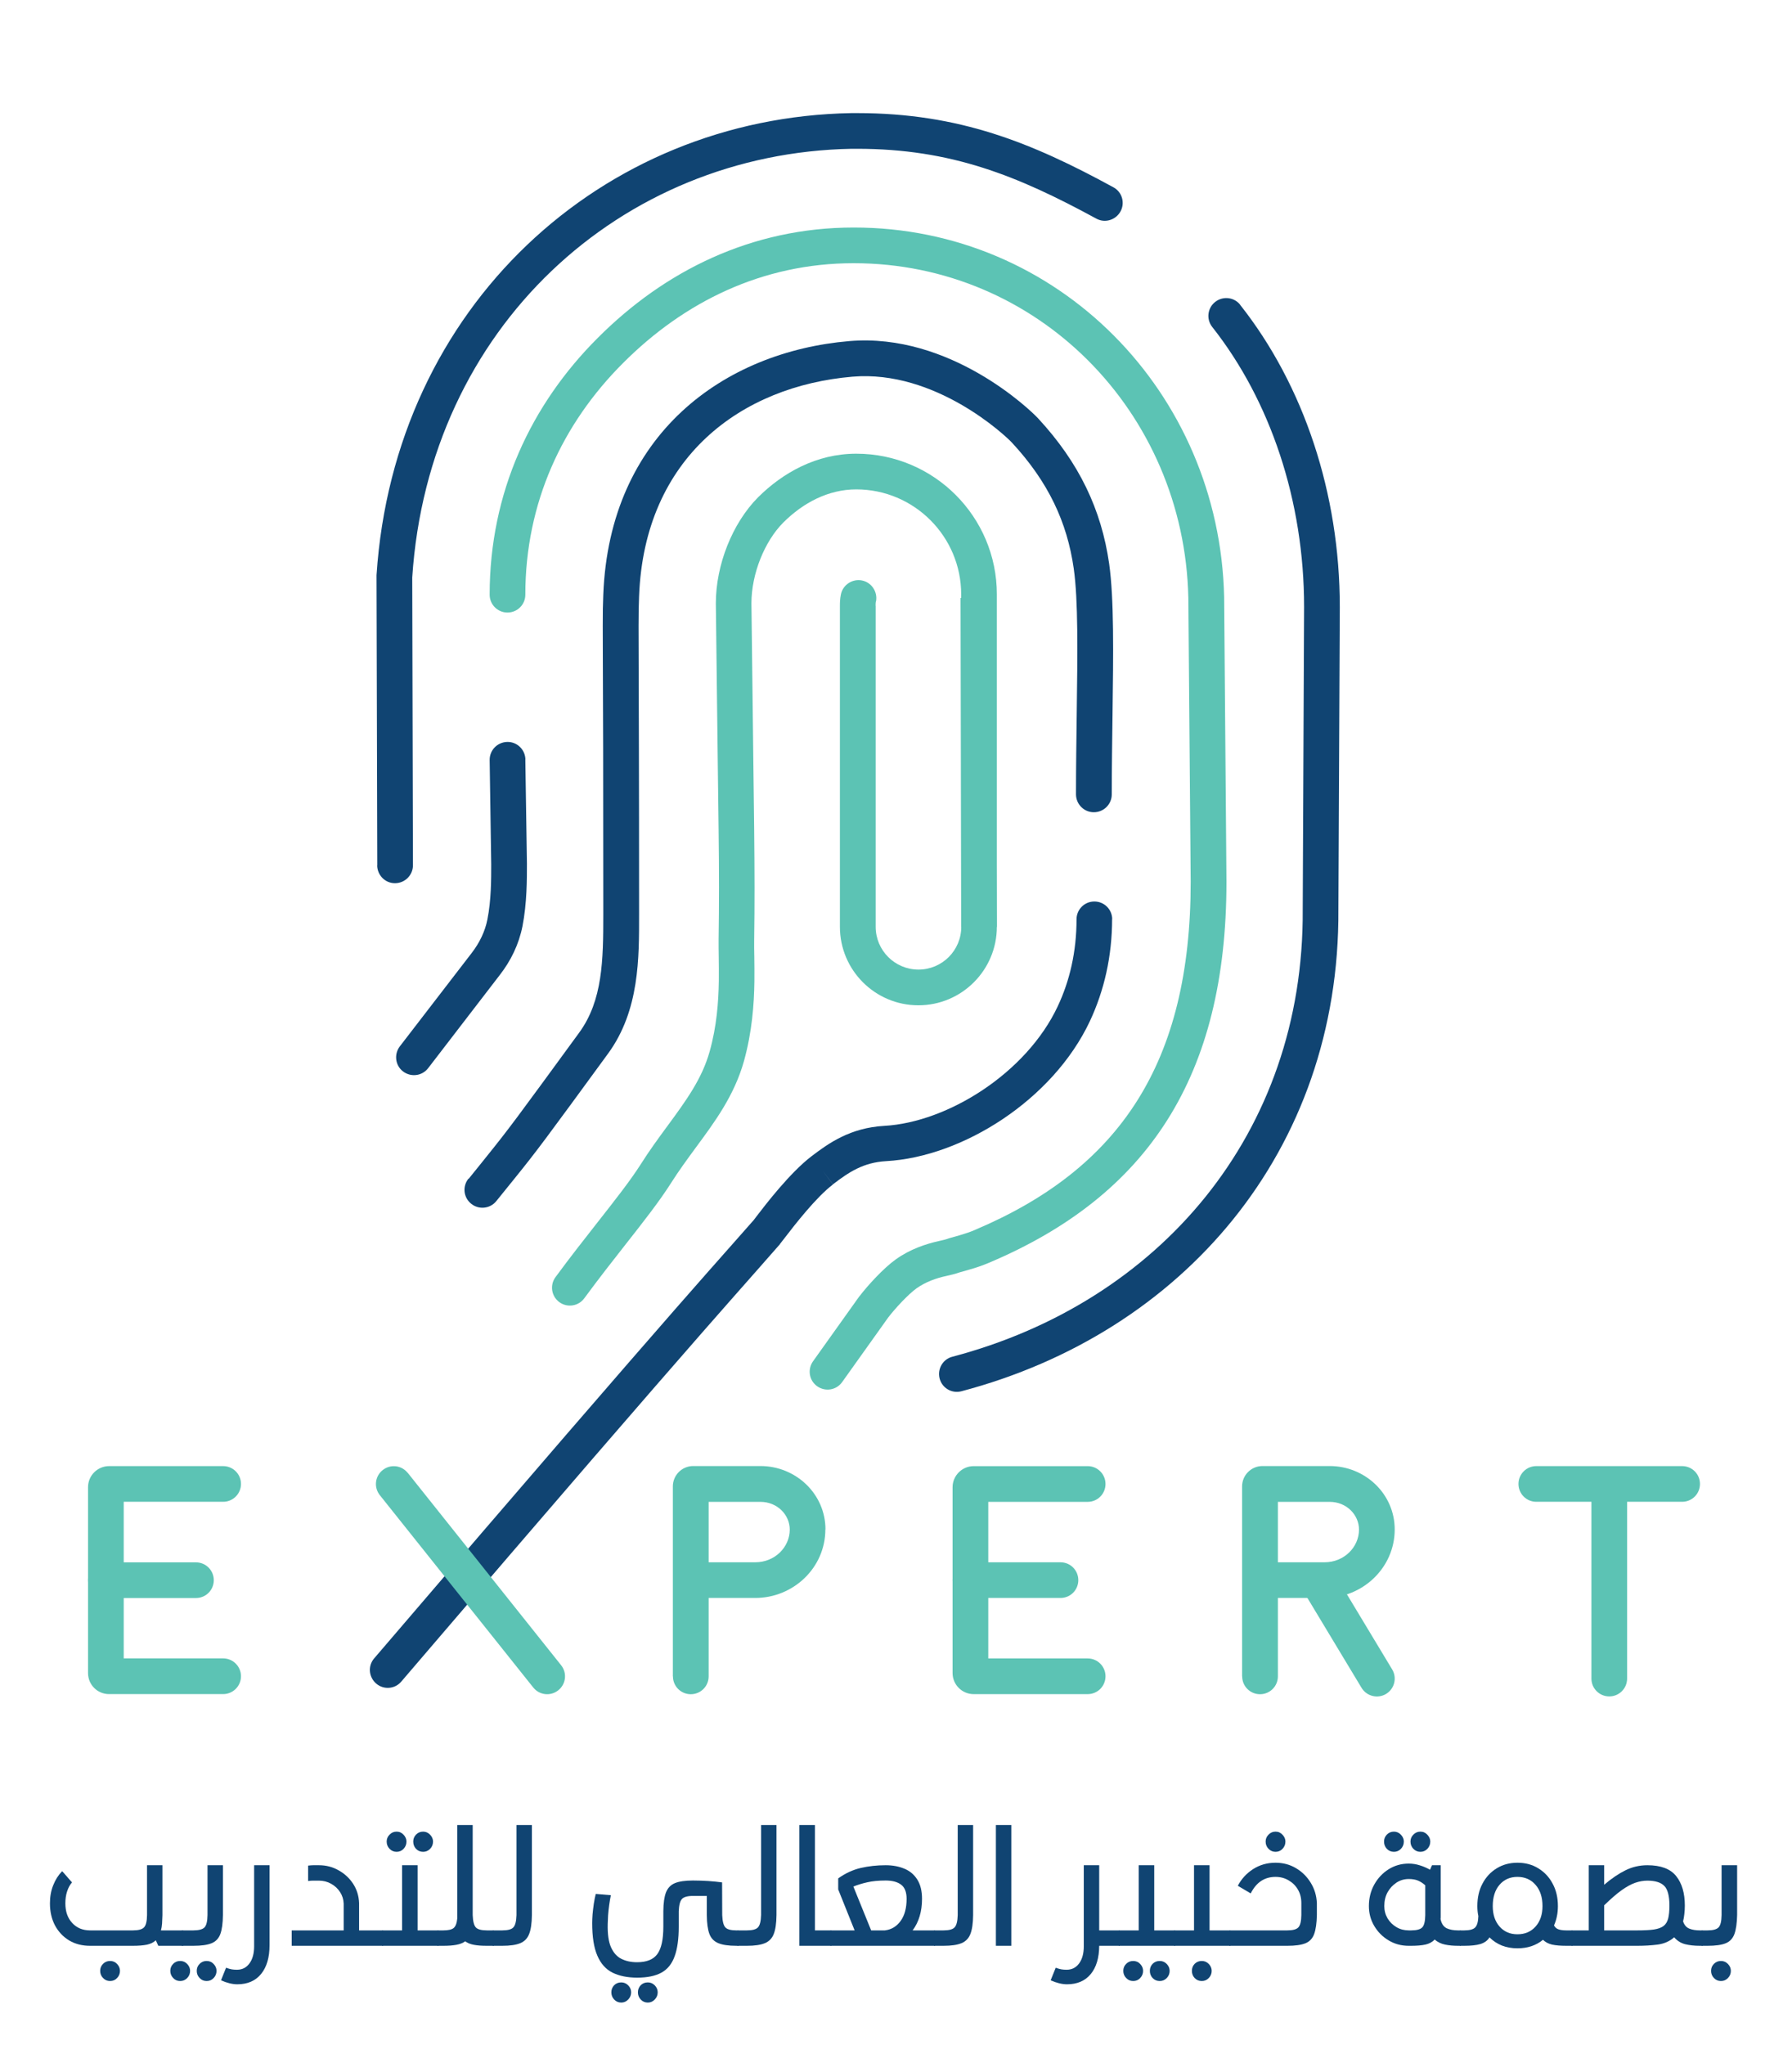 <svg xmlns="http://www.w3.org/2000/svg" xmlns:xlink="http://www.w3.org/1999/xlink" width="298" zoomAndPan="magnify" viewBox="0 0 223.5 255" height="340" preserveAspectRatio="xMidYMid meet" version="1.2"><defs><clipPath id="870dd7a802"><path d="M 0.309 0.469 L 215 0.469 L 215 212 L 0.309 212 Z M 0.309 0.469 "/></clipPath><clipPath id="038953a0c4"><path d="M 6.922 175.734 L 26.109 175.734 L 26.109 204.262 L 6.922 204.262 Z M 6.922 175.734 "/></clipPath><clipPath id="eecf3eb1d8"><path d="M 23.828 180.242 L 9.617 180.242 L 9.617 178.016 L 9.617 180.242 C 10.621 180.242 11.43 179.434 11.43 178.426 L 9.207 178.426 L 11.43 178.426 L 11.43 190.004 L 9.207 190.004 L 11.43 190.004 L 11.43 201.582 L 9.207 201.582 L 11.43 201.582 C 11.43 200.574 10.609 199.766 9.617 199.766 L 9.617 201.992 L 9.617 199.766 L 23.828 199.766 C 25.059 199.766 26.055 200.762 26.055 201.992 C 26.055 203.223 25.059 204.219 23.828 204.219 L 9.617 204.219 C 8.172 204.23 6.98 203.066 6.98 201.594 L 6.98 178.426 C 6.98 176.969 8.16 175.793 9.617 175.793 L 23.828 175.793 C 25.059 175.793 26.055 176.785 26.055 178.016 C 26.055 179.25 25.059 180.242 23.828 180.242 Z M 23.828 180.242 "/></clipPath><clipPath id="41edf41d31"><path d="M 0.922 0.758 L 20.109 0.758 L 20.109 29.254 L 0.922 29.254 Z M 0.922 0.758 "/></clipPath><clipPath id="cb2dd0b14b"><path d="M 17.828 5.242 L 3.617 5.242 L 3.617 3.016 L 3.617 5.242 C 4.621 5.242 5.43 4.434 5.43 3.426 L 3.207 3.426 L 5.43 3.426 L 5.43 15.004 L 3.207 15.004 L 5.43 15.004 L 5.43 26.582 L 3.207 26.582 L 5.43 26.582 C 5.43 25.574 4.609 24.766 3.617 24.766 L 3.617 26.992 L 3.617 24.766 L 17.828 24.766 C 19.059 24.766 20.055 25.762 20.055 26.992 C 20.055 28.223 19.059 29.219 17.828 29.219 L 3.617 29.219 C 2.172 29.23 0.98 28.066 0.98 26.594 L 0.98 3.426 C 0.98 1.969 2.16 0.793 3.617 0.793 L 17.828 0.793 C 19.059 0.793 20.055 1.785 20.055 3.016 C 20.055 4.25 19.059 5.242 17.828 5.242 Z M 17.828 5.242 "/></clipPath><clipPath id="4896e699d0"><rect x="0" width="21" y="0" height="30"/></clipPath><clipPath id="2ce420a532"><path d="M 6.922 187.727 L 22.703 187.727 L 22.703 192.27 L 6.922 192.27 Z M 6.922 187.727 "/></clipPath><clipPath id="cb1b4b664f"><path d="M 20.438 192.242 L 9.207 192.242 C 7.973 192.242 6.98 191.25 6.98 190.02 C 6.98 188.785 7.973 187.793 9.207 187.793 L 20.438 187.793 C 21.668 187.793 22.664 188.785 22.664 190.02 C 22.664 191.25 21.668 192.242 20.438 192.242 Z M 20.438 192.242 "/></clipPath><clipPath id="924b946da2"><path d="M 0.922 0.73 L 16.703 0.73 L 16.703 5.27 L 0.922 5.27 Z M 0.922 0.73 "/></clipPath><clipPath id="c55e355400"><path d="M 14.438 5.242 L 3.207 5.242 C 1.973 5.242 0.98 4.25 0.98 3.02 C 0.98 1.785 1.973 0.793 3.207 0.793 L 14.438 0.793 C 15.668 0.793 16.664 1.785 16.664 3.02 C 16.664 4.25 15.668 5.242 14.438 5.242 Z M 14.438 5.242 "/></clipPath><clipPath id="6dcbce79b8"><rect x="0" width="17" y="0" height="6"/></clipPath><clipPath id="3316c245ec"><path d="M 42.418 7 L 136.488 7 L 136.488 103.398 L 42.418 103.398 Z M 42.418 7 "/></clipPath><clipPath id="7ac7d5217b"><path d="M 43.055 100.895 L 42.961 64.867 L 42.961 64.707 C 45.176 31.207 71.055 7.656 102.168 7.102 L 102.91 7.102 L 102.91 9.328 L 102.91 7.102 C 115.668 7.102 124.699 10.809 134.859 16.348 C 135.945 16.93 136.344 18.293 135.746 19.367 C 135.152 20.441 133.801 20.852 132.727 20.254 C 122.887 14.902 114.609 11.551 102.91 11.551 L 102.195 11.551 L 102.195 9.328 L 102.234 11.551 C 73.453 12.07 49.465 33.805 47.414 65 L 45.188 64.852 L 47.414 64.852 L 47.504 100.879 C 47.504 102.113 46.512 103.105 45.281 103.117 C 44.047 103.133 43.055 102.125 43.043 100.895 Z M 43.055 100.895 "/></clipPath><clipPath id="fb9c669539"><path d="M 0.934 0 L 94.488 0 L 94.488 96.199 L 0.934 96.199 Z M 0.934 0 "/></clipPath><clipPath id="45a3f58843"><path d="M 1.055 93.895 L 0.961 57.867 L 0.961 57.707 C 3.176 24.207 29.055 0.656 60.168 0.102 L 60.91 0.102 L 60.91 2.328 L 60.91 0.102 C 73.668 0.102 82.699 3.809 92.859 9.348 C 93.945 9.93 94.344 11.293 93.746 12.367 C 93.152 13.441 91.801 13.852 90.727 13.254 C 80.887 7.902 72.609 4.551 60.91 4.551 L 60.195 4.551 L 60.195 2.328 L 60.234 4.551 C 31.453 5.07 7.465 26.805 5.414 58 L 3.188 57.852 L 5.414 57.852 L 5.504 93.879 C 5.504 95.113 4.512 96.105 3.281 96.117 C 2.047 96.133 1.055 95.125 1.043 93.895 Z M 1.055 93.895 "/></clipPath><clipPath id="ee1db39489"><rect x="0" width="95" y="0" height="97"/></clipPath><clipPath id="8166d3db9b"><path d="M 113 30 L 163.602 30 L 163.602 167 L 113 167 Z M 113 30 "/></clipPath><clipPath id="f074a9f4be"><path d="M 150.676 31.012 C 158.621 41.062 163.102 54.547 163.102 68.68 L 162.926 106.418 L 160.703 106.402 L 162.926 106.391 C 163.113 136.551 143.441 159.199 115.906 166.461 C 114.715 166.777 113.496 166.062 113.191 164.871 C 112.887 163.68 113.586 162.461 114.781 162.156 C 140.527 155.371 158.648 134.367 158.477 106.418 L 158.477 106.391 L 158.648 68.652 L 160.875 68.668 L 158.648 68.668 C 158.648 55.449 154.449 42.957 147.191 33.766 C 146.422 32.797 146.598 31.395 147.562 30.641 C 148.531 29.883 149.934 30.043 150.688 31.012 Z M 150.676 31.012 "/></clipPath><clipPath id="9fae3c01a8"><path d="M 0 0 L 50.145 0 L 50.145 136.895 L 0 136.895 Z M 0 0 "/></clipPath><clipPath id="bf0ef4f674"><path d="M 37.676 1.012 C 45.621 11.062 50.102 24.547 50.102 38.68 L 49.926 76.418 L 47.703 76.402 L 49.926 76.391 C 50.113 106.551 30.441 129.199 2.906 136.461 C 1.715 136.777 0.496 136.062 0.191 134.871 C -0.113 133.68 0.586 132.461 1.781 132.156 C 27.527 125.371 45.648 104.367 45.477 76.418 L 45.477 76.391 L 45.648 38.652 L 47.875 38.668 L 45.648 38.668 C 45.648 25.449 41.449 12.957 34.191 3.766 C 33.422 2.797 33.598 1.395 34.562 0.641 C 35.531 -0.117 36.934 0.043 37.688 1.012 Z M 37.676 1.012 "/></clipPath><clipPath id="2f3d39dd7a"><rect x="0" width="51" y="0" height="137"/></clipPath><clipPath id="de82fe8567"><path d="M 57 21 L 149 21 L 149 166.48 L 57 166.48 Z M 57 21 "/></clipPath><clipPath id="75c72ed880"><path d="M 57.07 67.145 C 57.07 54.402 62.234 43.422 70.566 35.117 L 72.141 36.691 L 70.566 35.117 C 78.844 26.824 89.68 21.367 102.473 21.367 L 102.473 23.594 L 102.473 21.367 C 127.945 21.355 148.105 41.938 148.676 67.422 L 148.676 67.449 L 148.965 102.922 L 148.965 102.945 C 148.965 127.172 139.18 142.062 119.336 150.445 C 118.527 150.789 117.707 151.066 116.898 151.293 L 115.641 151.652 L 115.031 149.504 L 115.801 151.598 C 115.152 151.836 114.5 151.98 114.012 152.09 C 112.781 152.352 111.441 152.828 110.316 153.625 L 109.02 151.809 L 110.316 153.625 C 109.27 154.379 107.668 156.102 106.754 157.293 L 104.977 155.941 L 106.793 157.242 L 101.031 165.32 C 100.316 166.328 98.926 166.551 97.918 165.836 C 96.91 165.121 96.688 163.73 97.402 162.723 L 103.164 154.645 L 103.191 154.617 L 103.215 154.59 C 104.25 153.242 106.172 151.133 107.719 150.023 C 109.508 148.738 111.496 148.09 113.059 147.742 L 113.535 149.914 L 113.059 147.742 C 113.586 147.625 113.945 147.543 114.262 147.426 L 114.344 147.398 L 114.422 147.371 L 115.68 147.016 L 116.289 149.16 L 115.68 147.016 C 116.355 146.816 117.004 146.605 117.613 146.34 L 118.477 148.395 L 117.602 146.34 C 135.641 138.711 144.504 125.543 144.504 102.945 L 146.727 102.945 L 144.504 102.961 L 144.211 67.488 L 146.438 67.477 L 144.211 67.527 C 143.707 44.363 125.402 25.816 102.461 25.816 C 91.043 25.816 81.293 30.664 73.703 38.27 C 66.141 45.82 61.52 55.688 61.52 67.145 C 61.52 68.375 60.527 69.371 59.293 69.371 C 58.062 69.371 57.07 68.375 57.07 67.145 Z M 57.07 67.145 "/></clipPath><clipPath id="4dda5edb0f"><path d="M 0.062 0.301 L 92 0.301 L 92 145.48 L 0.062 145.48 Z M 0.062 0.301 "/></clipPath><clipPath id="6839a69e63"><path d="M 0.07 46.145 C 0.07 33.402 5.234 22.422 13.566 14.117 L 15.141 15.691 L 13.566 14.117 C 21.844 5.824 32.68 0.367 45.473 0.367 L 45.473 2.594 L 45.473 0.367 C 70.945 0.355 91.105 20.938 91.676 46.422 L 91.676 46.449 L 91.965 81.922 L 91.965 81.945 C 91.965 106.172 82.18 121.062 62.336 129.445 C 61.527 129.789 60.707 130.066 59.898 130.293 L 58.641 130.652 L 58.031 128.504 L 58.801 130.598 C 58.152 130.836 57.5 130.98 57.012 131.09 C 55.781 131.352 54.441 131.828 53.316 132.625 L 52.02 130.809 L 53.316 132.625 C 52.27 133.379 50.668 135.102 49.754 136.293 L 47.977 134.941 L 49.793 136.242 L 44.031 144.32 C 43.316 145.328 41.926 145.551 40.918 144.836 C 39.91 144.121 39.688 142.73 40.402 141.723 L 46.164 133.645 L 46.191 133.617 L 46.215 133.59 C 47.25 132.242 49.172 130.133 50.719 129.023 C 52.508 127.738 54.496 127.09 56.059 126.742 L 56.535 128.914 L 56.059 126.742 C 56.586 126.625 56.945 126.543 57.262 126.426 L 57.344 126.398 L 57.422 126.371 L 58.68 126.016 L 59.289 128.16 L 58.68 126.016 C 59.355 125.816 60.004 125.605 60.613 125.34 L 61.477 127.395 L 60.602 125.34 C 78.641 117.711 87.504 104.543 87.504 81.945 L 89.727 81.945 L 87.504 81.961 L 87.211 46.488 L 89.438 46.477 L 87.211 46.527 C 86.707 23.363 68.402 4.816 45.461 4.816 C 34.043 4.816 24.293 9.664 16.703 17.27 C 9.141 24.82 4.52 34.688 4.52 46.145 C 4.52 47.375 3.527 48.371 2.293 48.371 C 1.062 48.371 0.07 47.375 0.07 46.145 Z M 0.07 46.145 "/></clipPath><clipPath id="d927c40edd"><rect x="0" width="92" y="0" height="146"/></clipPath><clipPath id="f4fe9f9dfe"><path d="M 42 105.059 L 134.828 105.059 L 134.828 203.555 L 42 203.555 Z M 42 105.059 "/></clipPath><clipPath id="3a3ee4025d"><path d="M 134.703 107.57 C 134.703 112.246 133.707 116.523 131.934 120.312 L 129.918 119.371 L 131.934 120.312 C 127.324 130.125 116.051 137.238 106.527 137.77 C 103.668 137.93 101.867 139.148 99.891 140.656 L 98.539 138.895 L 99.891 140.672 C 97.785 142.273 95.125 145.703 93.863 147.348 C 93.641 147.637 93.43 147.914 93.297 148.074 C 93.281 148.09 93.27 148.113 93.254 148.129 L 91.586 146.656 L 93.27 148.129 C 92.406 149.121 91.492 150.152 90.395 151.398 C 88.727 153.293 86.605 155.676 83.547 159.176 C 77.016 166.645 66.156 179.148 46.047 202.66 C 45.254 203.602 43.836 203.707 42.91 202.898 C 41.98 202.09 41.863 200.688 42.672 199.758 C 62.789 176.25 73.652 163.73 80.195 156.246 C 83.254 152.75 85.375 150.352 87.055 148.457 C 88.156 147.215 89.059 146.195 89.918 145.215 C 89.918 145.215 89.906 145.227 89.918 145.227 C 89.969 145.176 90.09 145 90.355 144.656 C 91.492 143.172 94.539 139.199 97.215 137.16 C 99.336 135.543 102.039 133.609 106.301 133.371 L 106.422 135.598 L 106.301 133.371 C 114.211 132.922 124.023 126.777 127.918 118.473 C 129.418 115.293 130.266 111.648 130.266 107.621 C 130.266 106.391 131.258 105.398 132.488 105.398 C 133.723 105.398 134.715 106.391 134.715 107.621 Z M 134.703 107.57 "/></clipPath><clipPath id="910210e12b"><path d="M 0 0.355 L 92.828 0.355 L 92.828 98.555 L 0 98.555 Z M 0 0.355 "/></clipPath><clipPath id="debe99f6e5"><path d="M 92.703 2.57 C 92.703 7.246 91.707 11.523 89.934 15.312 L 87.918 14.371 L 89.934 15.312 C 85.324 25.125 74.051 32.238 64.527 32.77 C 61.668 32.93 59.867 34.148 57.891 35.656 L 56.539 33.895 L 57.891 35.672 C 55.785 37.273 53.125 40.703 51.863 42.348 C 51.641 42.637 51.43 42.914 51.297 43.074 C 51.281 43.09 51.27 43.113 51.254 43.129 L 49.586 41.656 L 51.27 43.129 C 50.406 44.121 49.492 45.152 48.395 46.398 C 46.727 48.293 44.605 50.676 41.547 54.176 C 35.016 61.645 24.156 74.148 4.047 97.66 C 3.254 98.602 1.836 98.707 0.91 97.898 C -0.02 97.09 -0.137 95.688 0.672 94.758 C 20.789 71.25 31.652 58.73 38.195 51.246 C 41.254 47.75 43.375 45.352 45.055 43.457 C 46.156 42.215 47.059 41.195 47.918 40.215 C 47.918 40.215 47.906 40.227 47.918 40.227 C 47.969 40.176 48.09 40 48.355 39.656 C 49.492 38.172 52.539 34.199 55.215 32.16 C 57.336 30.543 60.039 28.609 64.301 28.371 L 64.422 30.598 L 64.301 28.371 C 72.211 27.922 82.023 21.777 85.918 13.473 C 87.418 10.293 88.266 6.648 88.266 2.621 C 88.266 1.391 89.258 0.398 90.488 0.398 C 91.723 0.398 92.715 1.391 92.715 2.621 Z M 92.703 2.57 "/></clipPath><clipPath id="ad880b6921"><rect x="0" width="93" y="0" height="99"/></clipPath><clipPath id="8b23675353"><path d="M 53.488 35.34 L 135 35.34 L 135 143.793 L 53.488 143.793 Z M 53.488 35.34 "/></clipPath><clipPath id="1f5fbd113b"><path d="M 54.445 139.98 C 54.938 139.371 55.375 138.828 55.77 138.34 C 56.102 137.93 56.395 137.57 56.672 137.215 C 59.48 133.73 60.289 132.629 68.234 121.754 L 70.035 123.066 L 68.234 121.754 C 71.176 117.73 71.242 112.668 71.242 107.027 C 71.242 106.828 71.242 106.629 71.242 106.43 L 73.465 106.43 L 71.242 106.43 C 71.242 89.184 71.215 80.309 71.188 75.344 C 71.176 73.41 71.176 72.059 71.176 71.039 C 71.176 69.211 71.188 68.414 71.242 67.156 L 73.465 67.238 L 71.242 67.156 C 72.008 47.129 86.301 36.852 101.93 35.527 C 114.488 34.469 124.504 44.109 125.469 45.156 L 123.84 46.668 L 125.469 45.156 C 130.609 50.707 133.363 56.547 134.332 63.262 C 134.953 67.648 134.859 74.43 134.754 82.176 C 134.715 85.305 134.66 88.613 134.66 92.047 C 134.66 93.277 133.656 94.27 132.422 94.27 C 131.191 94.27 130.199 93.266 130.199 92.031 C 130.199 88.562 130.25 85.223 130.289 82.113 C 130.395 74.176 130.477 67.832 129.918 63.887 L 132.133 63.566 L 129.918 63.887 C 129.098 58.125 126.754 53.09 122.211 48.188 C 121.391 47.301 112.66 39.09 102.316 39.965 L 102.129 37.738 L 102.316 39.965 C 88.461 41.145 76.367 49.992 75.707 67.328 C 75.664 68.508 75.641 69.25 75.641 71.039 C 75.641 72.043 75.641 73.383 75.652 75.316 C 75.664 80.285 75.707 89.172 75.707 106.418 C 75.707 106.617 75.707 106.801 75.707 107 C 75.707 112.363 75.785 118.961 71.836 124.363 C 63.902 135.215 63.027 136.406 60.141 139.98 C 59.863 140.324 59.559 140.695 59.227 141.109 C 58.832 141.598 58.395 142.141 57.902 142.75 C 57.137 143.703 55.73 143.863 54.766 143.082 C 53.797 142.301 53.652 140.91 54.434 139.941 Z M 54.445 139.98 "/></clipPath><clipPath id="9b79c611c3"><path d="M 0.488 0.34 L 82 0.34 L 82 108.793 L 0.488 108.793 Z M 0.488 0.34 "/></clipPath><clipPath id="af7b65d139"><path d="M 1.445 104.98 C 1.938 104.371 2.375 103.828 2.77 103.34 C 3.102 102.93 3.395 102.57 3.672 102.215 C 6.48 98.73 7.289 97.629 15.234 86.754 L 17.035 88.066 L 15.234 86.754 C 18.176 82.73 18.242 77.668 18.242 72.027 C 18.242 71.828 18.242 71.629 18.242 71.43 L 20.465 71.43 L 18.242 71.43 C 18.242 54.184 18.215 45.309 18.188 40.344 C 18.176 38.41 18.176 37.059 18.176 36.039 C 18.176 34.211 18.188 33.414 18.242 32.156 L 20.465 32.238 L 18.242 32.156 C 19.008 12.129 33.301 1.852 48.93 0.527 C 61.488 -0.531 71.504 9.109 72.469 10.156 L 70.84 11.668 L 72.469 10.156 C 77.609 15.707 80.363 21.547 81.332 28.262 C 81.953 32.648 81.859 39.43 81.754 47.176 C 81.715 50.305 81.66 53.613 81.66 57.047 C 81.66 58.277 80.656 59.27 79.422 59.27 C 78.191 59.27 77.199 58.266 77.199 57.031 C 77.199 53.562 77.25 50.223 77.289 47.113 C 77.395 39.176 77.477 32.832 76.918 28.887 L 79.133 28.566 L 76.918 28.887 C 76.098 23.125 73.754 18.09 69.211 13.188 C 68.391 12.301 59.66 4.09 49.316 4.965 L 49.129 2.738 L 49.316 4.965 C 35.461 6.145 23.367 14.992 22.707 32.328 C 22.664 33.508 22.641 34.25 22.641 36.039 C 22.641 37.043 22.641 38.383 22.652 40.316 C 22.664 45.285 22.707 54.172 22.707 71.418 C 22.707 71.617 22.707 71.801 22.707 72 C 22.707 77.363 22.785 83.961 18.836 89.363 C 10.902 100.215 10.027 101.406 7.141 104.98 C 6.863 105.324 6.559 105.695 6.227 106.109 C 5.832 106.598 5.395 107.141 4.902 107.75 C 4.137 108.703 2.73 108.863 1.766 108.082 C 0.797 107.301 0.652 105.91 1.434 104.941 Z M 1.445 104.98 "/></clipPath><clipPath id="0f9e28307a"><rect x="0" width="82" y="0" height="109"/></clipPath><clipPath id="39ead89181"><path d="M 64.555 49.172 L 120.441 49.172 L 120.441 155.965 L 64.555 155.965 Z M 64.555 49.172 "/></clipPath><clipPath id="439ef45cea"><path d="M 105.242 67.977 C 105.215 68.086 105.203 68.242 105.203 68.52 L 102.992 68.52 L 105.215 68.52 L 105.215 108.551 L 102.992 108.551 L 105.215 108.551 C 105.215 111.492 107.602 113.887 110.555 113.887 L 110.555 116.113 L 110.555 113.887 C 113.496 113.887 115.891 111.504 115.891 108.551 L 118.117 108.551 L 115.891 108.551 L 115.891 68.535 L 118.117 68.535 L 115.891 68.535 C 115.891 68.258 115.879 68.098 115.852 67.992 L 118.039 67.566 L 120.262 67.566 L 120.344 108.562 L 115.879 108.562 L 115.879 68.535 L 118.105 68.535 L 115.879 68.535 L 115.879 67.105 L 118.105 67.105 L 115.879 67.105 C 115.879 59.887 110.012 54.016 102.793 54.016 L 102.793 51.793 L 102.793 54.016 C 99.309 54.016 96.156 55.688 93.68 58.164 L 92.102 56.586 L 93.68 58.164 C 91.363 60.496 89.719 64.535 89.719 68.219 L 87.492 68.219 L 89.719 68.191 C 89.812 76.602 89.891 82.918 89.957 87.941 C 89.996 91.266 90.035 94.02 90.062 96.441 C 90.117 101.836 90.129 105.582 90.062 110.219 L 87.84 110.18 L 90.062 110.219 C 90.051 110.816 90.062 111.504 90.078 112.285 C 90.09 113.199 90.102 114.246 90.09 115.359 C 90.051 118.219 89.797 121.648 88.793 125.277 C 87.586 129.598 85.121 132.91 82.805 136.047 C 81.719 137.531 80.645 138.988 79.641 140.578 C 78.234 142.789 76.223 145.359 74.023 148.152 C 72.395 150.219 70.645 152.461 68.871 154.871 C 68.141 155.863 66.75 156.074 65.758 155.348 C 64.766 154.617 64.551 153.227 65.281 152.234 C 67.109 149.742 68.91 147.465 70.527 145.398 C 72.777 142.539 74.633 140.168 75.891 138.195 L 77.77 139.387 L 75.891 138.195 C 76.988 136.457 78.156 134.867 79.227 133.41 C 81.613 130.168 83.559 127.492 84.512 124.086 L 86.66 124.684 L 84.512 124.086 C 85.387 120.961 85.613 117.953 85.652 115.293 C 85.664 114.246 85.652 113.266 85.641 112.34 C 85.625 111.57 85.625 110.828 85.625 110.152 C 85.691 105.57 85.691 101.859 85.625 96.496 C 85.602 94.074 85.559 91.332 85.52 88.004 C 85.453 82.973 85.375 76.652 85.281 68.242 L 85.281 68.219 C 85.281 63.434 87.336 58.242 90.539 55.012 C 93.613 51.953 97.824 49.566 102.793 49.566 C 112.477 49.566 120.328 57.422 120.328 67.105 L 120.328 108.551 L 115.879 108.551 L 115.801 67.555 L 120.211 67.129 C 120.305 67.648 120.328 68.137 120.328 68.52 L 120.328 108.551 C 120.328 113.953 115.945 118.34 110.543 118.34 C 105.137 118.34 100.754 113.953 100.754 108.551 L 100.754 68.535 C 100.754 68.152 100.766 67.66 100.871 67.145 C 101.098 65.938 102.277 65.145 103.48 65.367 C 104.688 65.594 105.48 66.773 105.258 67.977 Z M 105.242 67.977 "/></clipPath><clipPath id="465fd8ca97"><path d="M 0.555 0.559 L 56.441 0.559 L 56.441 106.965 L 0.555 106.965 Z M 0.555 0.559 "/></clipPath><clipPath id="abaea29bd5"><path d="M 41.242 18.977 C 41.215 19.086 41.203 19.242 41.203 19.52 L 38.992 19.52 L 41.215 19.52 L 41.215 59.551 L 38.992 59.551 L 41.215 59.551 C 41.215 62.492 43.602 64.887 46.555 64.887 L 46.555 67.113 L 46.555 64.887 C 49.496 64.887 51.891 62.504 51.891 59.551 L 54.117 59.551 L 51.891 59.551 L 51.891 19.535 L 54.117 19.535 L 51.891 19.535 C 51.891 19.258 51.879 19.098 51.852 18.992 L 54.039 18.566 L 56.262 18.566 L 56.344 59.562 L 51.879 59.562 L 51.879 19.535 L 54.105 19.535 L 51.879 19.535 L 51.879 18.105 L 54.105 18.105 L 51.879 18.105 C 51.879 10.887 46.012 5.016 38.793 5.016 L 38.793 2.793 L 38.793 5.016 C 35.309 5.016 32.156 6.688 29.68 9.164 L 28.102 7.586 L 29.68 9.164 C 27.363 11.496 25.719 15.535 25.719 19.219 L 23.492 19.219 L 25.719 19.191 C 25.812 27.602 25.891 33.918 25.957 38.941 C 25.996 42.266 26.035 45.02 26.062 47.441 C 26.117 52.836 26.129 56.582 26.062 61.219 L 23.84 61.18 L 26.062 61.219 C 26.051 61.816 26.062 62.504 26.078 63.285 C 26.09 64.199 26.102 65.246 26.09 66.359 C 26.051 69.219 25.797 72.648 24.793 76.277 C 23.586 80.598 21.121 83.91 18.805 87.047 C 17.719 88.531 16.645 89.988 15.641 91.578 C 14.234 93.789 12.223 96.359 10.023 99.152 C 8.395 101.219 6.645 103.461 4.871 105.871 C 4.141 106.863 2.75 107.074 1.758 106.348 C 0.766 105.617 0.551 104.227 1.281 103.234 C 3.109 100.742 4.91 98.465 6.527 96.398 C 8.777 93.539 10.633 91.168 11.891 89.195 L 13.77 90.387 L 11.891 89.195 C 12.988 87.457 14.156 85.867 15.227 84.41 C 17.613 81.168 19.559 78.492 20.512 75.086 L 22.66 75.684 L 20.512 75.086 C 21.387 71.961 21.613 68.953 21.652 66.293 C 21.664 65.246 21.652 64.266 21.641 63.34 C 21.625 62.57 21.625 61.828 21.625 61.152 C 21.691 56.57 21.691 52.859 21.625 47.496 C 21.602 45.074 21.559 42.332 21.52 39.004 C 21.453 33.973 21.375 27.652 21.281 19.242 L 21.281 19.219 C 21.281 14.434 23.336 9.242 26.539 6.012 C 29.613 2.953 33.824 0.566 38.793 0.566 C 48.477 0.566 56.328 8.422 56.328 18.105 L 56.328 59.551 L 51.879 59.551 L 51.801 18.555 L 56.211 18.129 C 56.305 18.648 56.328 19.137 56.328 19.52 L 56.328 59.551 C 56.328 64.953 51.945 69.34 46.543 69.34 C 41.137 69.34 36.754 64.953 36.754 59.551 L 36.754 19.535 C 36.754 19.152 36.766 18.66 36.871 18.145 C 37.098 16.938 38.277 16.145 39.48 16.367 C 40.688 16.594 41.48 17.773 41.258 18.977 Z M 41.242 18.977 "/></clipPath><clipPath id="58f4db1c72"><rect x="0" width="57" y="0" height="107"/></clipPath><clipPath id="0096487a99"><path d="M 45.188 85.141 L 61.785 85.141 L 61.785 127.191 L 45.188 127.191 Z M 45.188 85.141 "/></clipPath><clipPath id="2de95b4606"><path d="M 61.52 87.676 L 61.719 100.695 L 61.719 100.723 C 61.719 102.59 61.73 105.598 61.16 108.496 C 60.711 110.75 59.703 112.801 58.352 114.535 L 56.59 113.172 L 58.352 114.535 L 49.398 126.18 C 48.645 127.16 47.254 127.332 46.273 126.59 C 45.293 125.848 45.121 124.445 45.863 123.465 L 54.828 111.82 C 55.809 110.551 56.5 109.121 56.789 107.637 L 58.977 108.074 L 56.789 107.637 C 57.266 105.238 57.266 102.656 57.266 100.75 L 59.492 100.75 L 57.266 100.789 L 57.07 87.766 C 57.055 86.535 58.035 85.527 59.266 85.504 C 60.5 85.477 61.504 86.469 61.531 87.699 Z M 61.52 87.676 "/></clipPath><clipPath id="0ecdcf27e3"><path d="M 0.188 0.238 L 16.785 0.238 L 16.785 42.191 L 0.188 42.191 Z M 0.188 0.238 "/></clipPath><clipPath id="4ad4020c47"><path d="M 16.52 2.676 L 16.719 15.695 L 16.719 15.723 C 16.719 17.59 16.73 20.598 16.16 23.496 C 15.711 25.75 14.703 27.801 13.352 29.535 L 11.59 28.172 L 13.352 29.535 L 4.398 41.18 C 3.645 42.16 2.254 42.332 1.273 41.59 C 0.293 40.848 0.121 39.445 0.863 38.465 L 9.828 26.82 C 10.809 25.551 11.5 24.121 11.789 22.637 L 13.977 23.074 L 11.789 22.637 C 12.266 20.238 12.266 17.656 12.266 15.75 L 14.492 15.75 L 12.266 15.789 L 12.07 2.766 C 12.055 1.535 13.035 0.527 14.266 0.504 C 15.5 0.477 16.504 1.469 16.531 2.699 Z M 16.52 2.676 "/></clipPath><clipPath id="98fe36477b"><rect x="0" width="17" y="0" height="43"/></clipPath><clipPath id="cf546c1e27"><path d="M 114.355 175.332 L 134 175.332 L 134 204.66 L 114.355 204.66 Z M 114.355 175.332 "/></clipPath><clipPath id="22056bb13a"><path d="M 131.656 180.25 L 117.441 180.25 L 117.441 178.023 L 117.441 180.25 C 118.449 180.25 119.258 179.426 119.258 178.434 L 117.031 178.434 L 119.258 178.434 L 119.258 190.012 L 117.031 190.012 L 119.258 190.012 L 119.258 201.586 L 117.031 201.586 L 119.258 201.586 C 119.258 200.582 118.449 199.773 117.441 199.773 L 117.441 201.996 L 117.441 199.773 L 131.656 199.773 C 132.887 199.773 133.879 200.766 133.879 201.996 C 133.879 203.23 132.887 204.223 131.656 204.223 L 117.441 204.223 C 115.984 204.223 114.805 203.043 114.805 201.586 L 114.805 178.434 C 114.805 176.988 115.984 175.797 117.441 175.797 L 131.656 175.797 C 132.887 175.797 133.879 176.793 133.879 178.023 C 133.879 179.254 132.887 180.25 131.656 180.25 Z M 131.656 180.25 "/></clipPath><clipPath id="c7f0b1888e"><path d="M 0.773 0.758 L 19.93 0.758 L 19.93 29.254 L 0.773 29.254 Z M 0.773 0.758 "/></clipPath><clipPath id="55964edde6"><path d="M 17.656 5.25 L 3.441 5.25 L 3.441 3.023 L 3.441 5.25 C 4.449 5.25 5.258 4.426 5.258 3.434 L 3.031 3.434 L 5.258 3.434 L 5.258 15.012 L 3.031 15.012 L 5.258 15.012 L 5.258 26.586 L 3.031 26.586 L 5.258 26.586 C 5.258 25.582 4.449 24.773 3.441 24.773 L 3.441 26.996 L 3.441 24.773 L 17.656 24.773 C 18.887 24.773 19.879 25.766 19.879 26.996 C 19.879 28.23 18.887 29.223 17.656 29.223 L 3.441 29.223 C 1.984 29.223 0.805 28.043 0.805 26.586 L 0.805 3.434 C 0.805 1.988 1.984 0.797 3.441 0.797 L 17.656 0.797 C 18.887 0.797 19.879 1.793 19.879 3.023 C 19.879 4.254 18.887 5.25 17.656 5.25 Z M 17.656 5.25 "/></clipPath><clipPath id="55a602bf80"><rect x="0" width="20" y="0" height="30"/></clipPath><clipPath id="0c78b0bc87"><path d="M 114.355 187.508 L 130.953 187.508 L 130.953 192.484 L 114.355 192.484 Z M 114.355 187.508 "/></clipPath><clipPath id="bba140e9bb"><path d="M 128.266 192.234 L 117.031 192.234 C 115.801 192.234 114.805 191.242 114.805 190.012 C 114.805 188.777 115.801 187.785 117.031 187.785 L 128.266 187.785 C 129.496 187.785 130.488 188.777 130.488 190.012 C 130.488 191.242 129.496 192.234 128.266 192.234 Z M 128.266 192.234 "/></clipPath><clipPath id="d7b3b8c524"><path d="M 0.773 0.73 L 16.578 0.73 L 16.578 5.281 L 0.773 5.281 Z M 0.773 0.73 "/></clipPath><clipPath id="97985dfdc4"><path d="M 14.266 5.234 L 3.031 5.234 C 1.801 5.234 0.805 4.242 0.805 3.012 C 0.805 1.777 1.801 0.785 3.031 0.785 L 14.266 0.785 C 15.496 0.785 16.488 1.777 16.488 3.012 C 16.488 4.242 15.496 5.234 14.266 5.234 Z M 14.266 5.234 "/></clipPath><clipPath id="d1e926d0d9"><rect x="0" width="17" y="0" height="6"/></clipPath><clipPath id="310b4f3903"><path d="M 42.418 175.332 L 66.766 175.332 L 66.766 204.66 L 42.418 204.66 Z M 42.418 175.332 "/></clipPath><clipPath id="c704160443"><path d="M 46.855 176.633 L 65.984 200.621 C 66.75 201.586 66.594 202.977 65.625 203.746 C 64.66 204.516 63.266 204.355 62.5 203.387 L 43.371 179.414 C 42.605 178.445 42.762 177.055 43.73 176.289 C 44.695 175.52 46.09 175.68 46.855 176.645 Z M 46.855 176.633 "/></clipPath><clipPath id="7224341591"><path d="M 0.457 0.516 L 24.766 0.516 L 24.766 29.66 L 0.457 29.66 Z M 0.457 0.516 "/></clipPath><clipPath id="c714b0800d"><path d="M 4.855 1.633 L 23.984 25.621 C 24.75 26.586 24.594 27.977 23.625 28.746 C 22.66 29.516 21.266 29.355 20.5 28.387 L 1.371 4.414 C 0.605 3.445 0.762 2.055 1.73 1.289 C 2.695 0.52 4.09 0.68 4.855 1.645 Z M 4.855 1.633 "/></clipPath><clipPath id="344d3ae343"><rect x="0" width="25" y="0" height="30"/></clipPath><clipPath id="9017c14a5c"><path d="M 79.492 175.332 L 99 175.332 L 99 204.66 L 79.492 204.66 Z M 79.492 175.332 "/></clipPath><clipPath id="0566116b56"><path d="M 79.918 202.012 L 79.918 190.012 L 82.141 190.012 L 79.918 190.012 L 79.918 178.328 L 82.141 178.328 L 79.918 178.328 C 79.918 176.922 81.055 175.785 82.461 175.785 L 82.461 178.012 L 82.461 175.785 L 90.844 175.785 L 90.844 178.012 L 90.844 175.785 C 95.254 175.785 98.953 179.254 98.953 183.691 L 96.711 183.691 L 98.938 183.691 C 98.938 188.473 94.938 192.234 90.184 192.234 L 90.184 190.012 L 90.184 192.234 L 83.812 192.234 C 82.578 192.234 81.586 191.242 81.586 190.012 C 81.586 188.777 82.578 187.785 83.812 187.785 L 90.195 187.785 C 92.645 187.785 94.5 185.891 94.5 183.707 C 94.5 181.863 92.938 180.25 90.844 180.25 L 82.461 180.25 C 83.508 180.25 84.383 179.402 84.383 178.328 L 84.383 202.012 C 84.383 203.242 83.387 204.234 82.156 204.234 C 80.926 204.234 79.93 203.242 79.93 202.012 Z M 79.918 202.012 "/></clipPath><clipPath id="9633c01d8d"><path d="M 0.812 0.758 L 19.969 0.758 L 19.969 29.254 L 0.812 29.254 Z M 0.812 0.758 "/></clipPath><clipPath id="c204f296f2"><path d="M 0.918 27.012 L 0.918 15.012 L 3.141 15.012 L 0.918 15.012 L 0.918 3.328 L 3.141 3.328 L 0.918 3.328 C 0.918 1.922 2.055 0.785 3.461 0.785 L 3.461 3.012 L 3.461 0.785 L 11.844 0.785 L 11.844 3.012 L 11.844 0.785 C 16.254 0.785 19.953 4.254 19.953 8.691 L 17.711 8.691 L 19.938 8.691 C 19.938 13.473 15.938 17.234 11.184 17.234 L 11.184 15.012 L 11.184 17.234 L 4.812 17.234 C 3.578 17.234 2.586 16.242 2.586 15.012 C 2.586 13.777 3.578 12.785 4.812 12.785 L 11.195 12.785 C 13.645 12.785 15.5 10.891 15.5 8.707 C 15.5 6.863 13.938 5.25 11.844 5.25 L 3.461 5.25 C 4.508 5.25 5.383 4.402 5.383 3.328 L 5.383 27.012 C 5.383 28.242 4.387 29.234 3.156 29.234 C 1.926 29.234 0.93 28.242 0.93 27.012 Z M 0.918 27.012 "/></clipPath><clipPath id="3ff2322d50"><rect x="0" width="20" y="0" height="30"/></clipPath><clipPath id="f400944cff"><path d="M 150.875 175.332 L 170 175.332 L 170 204.66 L 150.875 204.66 Z M 150.875 175.332 "/></clipPath><clipPath id="577d10d621"><path d="M 150.914 202.012 L 150.914 190.012 L 153.141 190.012 L 150.914 190.012 L 150.914 178.328 L 153.141 178.328 L 150.914 178.328 C 150.914 176.922 152.055 175.785 153.457 175.785 L 153.457 178.012 L 153.457 175.785 L 161.84 175.785 L 161.84 178.012 L 161.84 175.785 C 166.254 175.785 169.949 179.254 169.949 183.691 L 167.723 183.691 L 169.949 183.691 C 169.949 188.473 165.949 192.234 161.191 192.234 L 161.191 190.012 L 161.191 192.234 L 154.809 192.234 C 153.578 192.234 152.582 191.242 152.582 190.012 C 152.582 188.777 153.578 187.785 154.809 187.785 L 161.191 187.785 C 163.645 187.785 165.496 185.891 165.496 183.707 C 165.496 181.863 163.934 180.25 161.84 180.25 L 153.457 180.25 C 154.504 180.25 155.379 179.402 155.379 178.328 L 155.379 202.012 C 155.379 203.242 154.383 204.234 153.152 204.234 C 151.922 204.234 150.926 203.242 150.926 202.012 Z M 150.914 202.012 "/></clipPath><clipPath id="2fcf84fdc1"><path d="M 0.875 0.758 L 20 0.758 L 20 29.254 L 0.875 29.254 Z M 0.875 0.758 "/></clipPath><clipPath id="10e273836c"><path d="M 0.914 27.012 L 0.914 15.012 L 3.141 15.012 L 0.914 15.012 L 0.914 3.328 L 3.141 3.328 L 0.914 3.328 C 0.914 1.922 2.055 0.785 3.457 0.785 L 3.457 3.012 L 3.457 0.785 L 11.84 0.785 L 11.84 3.012 L 11.84 0.785 C 16.254 0.785 19.949 4.254 19.949 8.691 L 17.723 8.691 L 19.949 8.691 C 19.949 13.473 15.949 17.234 11.191 17.234 L 11.191 15.012 L 11.191 17.234 L 4.809 17.234 C 3.578 17.234 2.582 16.242 2.582 15.012 C 2.582 13.777 3.578 12.785 4.809 12.785 L 11.191 12.785 C 13.645 12.785 15.496 10.891 15.496 8.707 C 15.496 6.863 13.934 5.25 11.84 5.25 L 3.457 5.25 C 4.504 5.25 5.379 4.402 5.379 3.328 L 5.379 27.012 C 5.379 28.242 4.383 29.234 3.152 29.234 C 1.922 29.234 0.926 28.242 0.926 27.012 Z M 0.914 27.012 "/></clipPath><clipPath id="9c6c6c6e7e"><rect x="0" width="20" y="0" height="30"/></clipPath><clipPath id="d2e62173c5"><path d="M 158.621 188.613 L 170 188.613 L 170 204.66 L 158.621 204.66 Z M 158.621 188.613 "/></clipPath><clipPath id="673e97bd95"><path d="M 162.781 189.773 L 169.629 201.137 C 170.266 202.195 169.922 203.562 168.875 204.195 C 167.828 204.832 166.449 204.488 165.816 203.441 L 158.969 192.078 C 158.332 191.016 158.676 189.652 159.723 189.016 C 160.77 188.383 162.145 188.727 162.781 189.773 Z M 162.781 189.773 "/></clipPath><clipPath id="54c054d4b3"><path d="M 0.621 0.613 L 12 0.613 L 12 16.66 L 0.621 16.66 Z M 0.621 0.613 "/></clipPath><clipPath id="136bd31d47"><path d="M 4.781 1.773 L 11.629 13.137 C 12.266 14.195 11.922 15.562 10.875 16.195 C 9.828 16.832 8.449 16.488 7.816 15.441 L 0.969 4.078 C 0.332 3.016 0.676 1.652 1.723 1.016 C 2.77 0.383 4.145 0.727 4.781 1.773 Z M 4.781 1.773 "/></clipPath><clipPath id="b4c7f68fb3"><rect x="0" width="12" y="0" height="17"/></clipPath><clipPath id="7270f5087b"><path d="M 185.352 175.758 L 208.055 175.758 L 208.055 180.383 L 185.352 180.383 Z M 185.352 175.758 "/></clipPath><clipPath id="a61b1dc762"><path d="M 187.609 175.793 L 205.797 175.793 C 207.027 175.793 208.023 176.785 208.023 178.016 C 208.023 179.25 207.027 180.242 205.797 180.242 L 187.609 180.242 C 186.379 180.242 185.387 179.25 185.387 178.016 C 185.387 176.785 186.379 175.793 187.609 175.793 Z M 187.609 175.793 "/></clipPath><clipPath id="8854682cfb"><path d="M 0.352 0.758 L 23.055 0.758 L 23.055 5.305 L 0.352 5.305 Z M 0.352 0.758 "/></clipPath><clipPath id="4b090f7aae"><path d="M 2.609 0.793 L 20.797 0.793 C 22.027 0.793 23.023 1.785 23.023 3.016 C 23.023 4.25 22.027 5.242 20.797 5.242 L 2.609 5.242 C 1.379 5.242 0.387 4.25 0.387 3.016 C 0.387 1.785 1.379 0.793 2.609 0.793 Z M 2.609 0.793 "/></clipPath><clipPath id="63d3bb2c88"><rect x="0" width="24" y="0" height="6"/></clipPath><clipPath id="1655aba8e5"><path d="M 194.461 177.156 L 198.945 177.156 L 198.945 204.629 L 194.461 204.629 Z M 194.461 177.156 "/></clipPath><clipPath id="ccdd25706e"><path d="M 198.934 179.422 L 198.934 202.281 C 198.934 203.516 197.941 204.508 196.711 204.508 C 195.477 204.508 194.484 203.516 194.484 202.281 L 194.484 179.422 C 194.484 178.188 195.477 177.195 196.711 177.195 C 197.941 177.195 198.934 178.188 198.934 179.422 Z M 198.934 179.422 "/></clipPath><clipPath id="8165da13fb"><path d="M 0.461 0.191 L 4.945 0.191 L 4.945 27.629 L 0.461 27.629 Z M 0.461 0.191 "/></clipPath><clipPath id="e4ce130c11"><path d="M 4.934 2.422 L 4.934 25.281 C 4.934 26.516 3.941 27.508 2.711 27.508 C 1.477 27.508 0.484 26.516 0.484 25.281 L 0.484 2.422 C 0.484 1.188 1.477 0.195 2.711 0.195 C 3.941 0.195 4.934 1.188 4.934 2.422 Z M 4.934 2.422 "/></clipPath><clipPath id="96417539ef"><rect x="0" width="5" y="0" height="28"/></clipPath><clipPath id="b33e4f1b7c"><rect x="0" width="215" y="0" height="212"/></clipPath><clipPath id="ca9a8e594b"><path d="M 0.309 215 L 215.109 215 L 215.109 243.766 L 0.309 243.766 Z M 0.309 215 "/></clipPath><clipPath id="7938bb5148"><rect x="0" width="216" y="0" height="29"/></clipPath><clipPath id="2480db8653"><rect x="0" width="216" y="0" height="244"/></clipPath></defs><g id="cba5f6236d"><g transform="matrix(1,0,0,1,4,7)"><g clip-path="url(#2480db8653)"><g clip-rule="nonzero" clip-path="url(#870dd7a802)"><g transform="matrix(1,0,0,1,0,-0)"><g id="dbe62a2c0b" clip-path="url(#b33e4f1b7c)"><g clip-rule="nonzero" clip-path="url(#038953a0c4)"><g clip-rule="nonzero" clip-path="url(#eecf3eb1d8)"><g transform="matrix(1,0,0,1,6,175)"><g id="834ff0ccf0" clip-path="url(#4896e699d0)"><g clip-rule="nonzero" clip-path="url(#41edf41d31)"><g clip-rule="nonzero" clip-path="url(#cb2dd0b14b)"><rect x="0" width="21" height="30" y="0" style="fill:#5cc3b4;fill-opacity:1;stroke:none;"/></g></g></g></g></g></g><g clip-rule="nonzero" clip-path="url(#2ce420a532)"><g clip-rule="nonzero" clip-path="url(#cb1b4b664f)"><g transform="matrix(1,0,0,1,6,187)"><g id="e836d7fb70" clip-path="url(#6dcbce79b8)"><g clip-rule="nonzero" clip-path="url(#924b946da2)"><g clip-rule="nonzero" clip-path="url(#c55e355400)"><rect x="0" width="17" height="6" y="0" style="fill:#5cc3b4;fill-opacity:1;stroke:none;"/></g></g></g></g></g></g><g clip-rule="nonzero" clip-path="url(#3316c245ec)"><g clip-rule="nonzero" clip-path="url(#7ac7d5217b)"><g transform="matrix(1,0,0,1,42,7)"><g id="4456b6883d" clip-path="url(#ee1db39489)"><g clip-rule="nonzero" clip-path="url(#fb9c669539)"><g clip-rule="nonzero" clip-path="url(#45a3f58843)"><rect x="0" width="95" height="97" y="0" style="fill:#104472;fill-opacity:1;stroke:none;"/></g></g></g></g></g></g><g clip-rule="nonzero" clip-path="url(#8166d3db9b)"><g clip-rule="nonzero" clip-path="url(#f074a9f4be)"><g transform="matrix(1,0,0,1,113,30)"><g id="00d7401f15" clip-path="url(#2f3d39dd7a)"><g clip-rule="nonzero" clip-path="url(#9fae3c01a8)"><g clip-rule="nonzero" clip-path="url(#bf0ef4f674)"><rect x="0" width="51" height="137" y="0" style="fill:#104472;fill-opacity:1;stroke:none;"/></g></g></g></g></g></g><g clip-rule="nonzero" clip-path="url(#de82fe8567)"><g clip-rule="nonzero" clip-path="url(#75c72ed880)"><g transform="matrix(1,0,0,1,57,21)"><g id="031111e113" clip-path="url(#d927c40edd)"><g clip-rule="nonzero" clip-path="url(#4dda5edb0f)"><g clip-rule="nonzero" clip-path="url(#6839a69e63)"><rect x="0" width="92" height="146" y="0" style="fill:#5cc3b4;fill-opacity:1;stroke:none;"/></g></g></g></g></g></g><g clip-rule="nonzero" clip-path="url(#f4fe9f9dfe)"><g clip-rule="nonzero" clip-path="url(#3a3ee4025d)"><g transform="matrix(1,0,0,1,42,105)"><g id="3e57c015e0" clip-path="url(#ad880b6921)"><g clip-rule="nonzero" clip-path="url(#910210e12b)"><g clip-rule="nonzero" clip-path="url(#debe99f6e5)"><rect x="0" width="93" height="99" y="0" style="fill:#104472;fill-opacity:1;stroke:none;"/></g></g></g></g></g></g><g clip-rule="nonzero" clip-path="url(#8b23675353)"><g clip-rule="nonzero" clip-path="url(#1f5fbd113b)"><g transform="matrix(1,0,0,1,53,35)"><g id="6dd757fda0" clip-path="url(#0f9e28307a)"><g clip-rule="nonzero" clip-path="url(#9b79c611c3)"><g clip-rule="nonzero" clip-path="url(#af7b65d139)"><rect x="0" width="82" height="109" y="0" style="fill:#104472;fill-opacity:1;stroke:none;"/></g></g></g></g></g></g><g clip-rule="nonzero" clip-path="url(#39ead89181)"><g clip-rule="nonzero" clip-path="url(#439ef45cea)"><g transform="matrix(1,0,0,1,64,49)"><g id="17aed597c5" clip-path="url(#58f4db1c72)"><g clip-rule="nonzero" clip-path="url(#465fd8ca97)"><g clip-rule="nonzero" clip-path="url(#abaea29bd5)"><rect x="0" width="57" height="107" y="0" style="fill:#5cc3b4;fill-opacity:1;stroke:none;"/></g></g></g></g></g></g><g clip-rule="nonzero" clip-path="url(#0096487a99)"><g clip-rule="nonzero" clip-path="url(#2de95b4606)"><g transform="matrix(1,0,0,1,45,85)"><g id="cb1af63521" clip-path="url(#98fe36477b)"><g clip-rule="nonzero" clip-path="url(#0ecdcf27e3)"><g clip-rule="nonzero" clip-path="url(#4ad4020c47)"><rect x="0" width="17" height="43" y="0" style="fill:#104472;fill-opacity:1;stroke:none;"/></g></g></g></g></g></g><g clip-rule="nonzero" clip-path="url(#cf546c1e27)"><g clip-rule="nonzero" clip-path="url(#22056bb13a)"><g transform="matrix(1,0,0,1,114,175)"><g id="6a4b65f1f5" clip-path="url(#55a602bf80)"><g clip-rule="nonzero" clip-path="url(#c7f0b1888e)"><g clip-rule="nonzero" clip-path="url(#55964edde6)"><rect x="0" width="20" height="30" y="0" style="fill:#5cc3b4;fill-opacity:1;stroke:none;"/></g></g></g></g></g></g><g clip-rule="nonzero" clip-path="url(#0c78b0bc87)"><g clip-rule="nonzero" clip-path="url(#bba140e9bb)"><g transform="matrix(1,0,0,1,114,187)"><g id="99f39b379d" clip-path="url(#d1e926d0d9)"><g clip-rule="nonzero" clip-path="url(#d7b3b8c524)"><g clip-rule="nonzero" clip-path="url(#97985dfdc4)"><rect x="0" width="17" height="6" y="0" style="fill:#5cc3b4;fill-opacity:1;stroke:none;"/></g></g></g></g></g></g><g clip-rule="nonzero" clip-path="url(#310b4f3903)"><g clip-rule="nonzero" clip-path="url(#c704160443)"><g transform="matrix(1,0,0,1,42,175)"><g id="0e81bdf021" clip-path="url(#344d3ae343)"><g clip-rule="nonzero" clip-path="url(#7224341591)"><g clip-rule="nonzero" clip-path="url(#c714b0800d)"><rect x="0" width="25" height="30" y="0" style="fill:#5cc3b4;fill-opacity:1;stroke:none;"/></g></g></g></g></g></g><g clip-rule="nonzero" clip-path="url(#9017c14a5c)"><g clip-rule="nonzero" clip-path="url(#0566116b56)"><g transform="matrix(1,0,0,1,79,175)"><g id="67a483cd7a" clip-path="url(#3ff2322d50)"><g clip-rule="nonzero" clip-path="url(#9633c01d8d)"><g clip-rule="nonzero" clip-path="url(#c204f296f2)"><rect x="0" width="20" height="30" y="0" style="fill:#5cc3b4;fill-opacity:1;stroke:none;"/></g></g></g></g></g></g><g clip-rule="nonzero" clip-path="url(#f400944cff)"><g clip-rule="nonzero" clip-path="url(#577d10d621)"><g transform="matrix(1,0,0,1,150,175)"><g id="7c25293cc7" clip-path="url(#9c6c6c6e7e)"><g clip-rule="nonzero" clip-path="url(#2fcf84fdc1)"><g clip-rule="nonzero" clip-path="url(#10e273836c)"><rect x="0" width="20" height="30" y="0" style="fill:#5cc3b4;fill-opacity:1;stroke:none;"/></g></g></g></g></g></g><g clip-rule="nonzero" clip-path="url(#d2e62173c5)"><g clip-rule="nonzero" clip-path="url(#673e97bd95)"><g transform="matrix(1,0,0,1,158,188)"><g id="1e07634211" clip-path="url(#b4c7f68fb3)"><g clip-rule="nonzero" clip-path="url(#54c054d4b3)"><g clip-rule="nonzero" clip-path="url(#136bd31d47)"><rect x="0" width="12" height="17" y="0" style="fill:#5cc3b4;fill-opacity:1;stroke:none;"/></g></g></g></g></g></g><g clip-rule="nonzero" clip-path="url(#7270f5087b)"><g clip-rule="nonzero" clip-path="url(#a61b1dc762)"><g transform="matrix(1,0,0,1,185,175)"><g id="3ff72a4152" clip-path="url(#63d3bb2c88)"><g clip-rule="nonzero" clip-path="url(#8854682cfb)"><g clip-rule="nonzero" clip-path="url(#4b090f7aae)"><rect x="0" width="24" height="6" y="0" style="fill:#5cc3b4;fill-opacity:1;stroke:none;"/></g></g></g></g></g></g><g clip-rule="nonzero" clip-path="url(#1655aba8e5)"><g clip-rule="nonzero" clip-path="url(#ccdd25706e)"><g transform="matrix(1,0,0,1,194,177)"><g id="61edc8e5da" clip-path="url(#96417539ef)"><g clip-rule="nonzero" clip-path="url(#8165da13fb)"><g clip-rule="nonzero" clip-path="url(#e4ce130c11)"><rect x="0" width="5" height="28" y="0" style="fill:#5cc3b4;fill-opacity:1;stroke:none;"/></g></g></g></g></g></g></g></g></g><g clip-rule="nonzero" clip-path="url(#ca9a8e594b)"><g transform="matrix(1,0,0,1,0,215)"><g id="aa74e8a7b1" clip-path="url(#7938bb5148)"><g style="fill:#104472;fill-opacity:1;"><g transform="translate(0.885, 20.602)"><path style="stroke:none" d="M 11.703 0 L 6.344 0 C 5.363 0 4.492 -0.223 3.734 -0.672 C 2.984 -1.129 2.395 -1.754 1.969 -2.547 C 1.551 -3.348 1.344 -4.266 1.344 -5.297 C 1.344 -6.117 1.477 -6.867 1.75 -7.547 C 2.02 -8.234 2.391 -8.816 2.859 -9.297 L 2.922 -9.25 L 4.094 -7.906 C 3.832 -7.602 3.629 -7.227 3.484 -6.781 C 3.336 -6.332 3.266 -5.836 3.266 -5.297 C 3.266 -4.273 3.551 -3.457 4.125 -2.844 C 4.695 -2.227 5.438 -1.922 6.344 -1.922 L 11.703 -1.922 C 12.379 -1.922 12.836 -2.047 13.078 -2.297 C 13.316 -2.547 13.441 -3.055 13.453 -3.828 L 13.453 -10.047 L 15.375 -10.047 L 15.375 -3.828 C 15.363 -3.441 15.348 -3.086 15.328 -2.766 C 15.305 -2.453 15.258 -2.172 15.188 -1.922 L 17.953 -1.922 L 17.953 0 L 14.859 0 L 14.547 -0.688 C 14.273 -0.426 13.906 -0.242 13.438 -0.141 C 12.969 -0.047 12.391 0 11.703 0 Z M 8.844 4.391 C 8.5 4.391 8.207 4.266 7.969 4.016 C 7.727 3.766 7.609 3.469 7.609 3.125 C 7.609 2.781 7.727 2.488 7.969 2.25 C 8.207 2.008 8.5 1.891 8.844 1.891 C 9.195 1.891 9.488 2.016 9.719 2.266 C 9.957 2.516 10.078 2.801 10.078 3.125 C 10.078 3.469 9.957 3.766 9.719 4.016 C 9.488 4.266 9.195 4.391 8.844 4.391 Z M 8.844 4.391 "/></g></g><g style="fill:#104472;fill-opacity:1;"><g transform="translate(18.678, 20.602)"><path style="stroke:none" d="M 0 0 L 0 -1.922 L 1.438 -1.922 C 2.125 -1.922 2.586 -2.047 2.828 -2.297 C 3.066 -2.547 3.191 -3.055 3.203 -3.828 L 3.203 -10.047 L 5.125 -10.047 L 5.125 -3.828 C 5.113 -2.805 5.004 -2.016 4.797 -1.453 C 4.586 -0.898 4.219 -0.52 3.688 -0.312 C 3.164 -0.102 2.414 0 1.438 0 Z M -0.203 4.391 C -0.555 4.391 -0.848 4.266 -1.078 4.016 C -1.316 3.766 -1.438 3.469 -1.438 3.125 C -1.438 2.781 -1.316 2.488 -1.078 2.25 C -0.848 2.008 -0.555 1.891 -0.203 1.891 C 0.141 1.891 0.43 2.016 0.672 2.266 C 0.91 2.516 1.031 2.801 1.031 3.125 C 1.031 3.469 0.91 3.766 0.672 4.016 C 0.43 4.266 0.141 4.391 -0.203 4.391 Z M 3.094 4.391 C 2.75 4.391 2.457 4.266 2.219 4.016 C 1.977 3.766 1.859 3.469 1.859 3.125 C 1.859 2.781 1.977 2.488 2.219 2.25 C 2.457 2.008 2.75 1.891 3.094 1.891 C 3.445 1.891 3.738 2.016 3.969 2.266 C 4.207 2.516 4.328 2.801 4.328 3.125 C 4.328 3.469 4.207 3.766 3.969 4.016 C 3.738 4.266 3.445 4.391 3.094 4.391 Z M 3.094 4.391 "/></g></g><g style="fill:#104472;fill-opacity:1;"><g transform="translate(25.243, 20.602)"><path style="stroke:none" d="M 0.359 4.797 C -0.254 4.797 -0.926 4.633 -1.656 4.312 L -1.672 4.281 L -1.062 2.766 L -1.047 2.734 C -0.766 2.836 -0.523 2.906 -0.328 2.938 C -0.141 2.969 0.07 2.984 0.312 2.984 C 0.969 2.984 1.488 2.719 1.875 2.188 C 2.258 1.664 2.453 0.953 2.453 0.047 L 2.453 -10.047 L 4.375 -10.047 L 4.375 -0.078 C 4.375 1.453 4.023 2.645 3.328 3.5 C 2.629 4.363 1.641 4.797 0.359 4.797 Z M 0.359 4.797 "/></g></g><g style="fill:#104472;fill-opacity:1;"><g transform="translate(31.286, 20.602)"><path style="stroke:none" d="M 1.094 0 L 1.094 -1.922 L 7.578 -1.922 L 7.578 -5.266 C 7.555 -5.797 7.406 -6.273 7.125 -6.703 C 6.852 -7.129 6.484 -7.473 6.016 -7.734 C 5.555 -7.992 5.051 -8.125 4.5 -8.125 C 4.176 -8.125 3.926 -8.125 3.75 -8.125 C 3.582 -8.125 3.379 -8.109 3.141 -8.078 L 3.141 -10 C 3.422 -10.031 3.633 -10.047 3.781 -10.047 C 3.938 -10.047 4.176 -10.047 4.5 -10.047 C 5.395 -10.047 6.211 -9.832 6.953 -9.406 C 7.703 -8.988 8.305 -8.426 8.766 -7.719 C 9.223 -7.008 9.469 -6.211 9.5 -5.328 L 9.5 -1.922 L 12.484 -1.922 L 12.484 0 Z M 1.094 0 "/></g></g><g style="fill:#104472;fill-opacity:1;"><g transform="translate(43.664, 20.602)"><path style="stroke:none" d="M 1.797 -11.719 C 1.453 -11.719 1.16 -11.844 0.922 -12.094 C 0.68 -12.344 0.562 -12.645 0.562 -13 C 0.562 -13.332 0.68 -13.617 0.922 -13.859 C 1.16 -14.109 1.453 -14.234 1.797 -14.234 C 2.148 -14.234 2.441 -14.102 2.672 -13.844 C 2.91 -13.594 3.031 -13.312 3.031 -13 C 3.031 -12.645 2.91 -12.344 2.672 -12.094 C 2.441 -11.844 2.148 -11.719 1.797 -11.719 Z M 5.109 -11.719 C 4.754 -11.719 4.457 -11.844 4.219 -12.094 C 3.988 -12.344 3.875 -12.645 3.875 -13 C 3.875 -13.332 3.988 -13.617 4.219 -13.859 C 4.457 -14.109 4.754 -14.234 5.109 -14.234 C 5.453 -14.234 5.742 -14.102 5.984 -13.844 C 6.223 -13.594 6.344 -13.312 6.344 -13 C 6.344 -12.645 6.223 -12.344 5.984 -12.094 C 5.742 -11.844 5.453 -11.719 5.109 -11.719 Z M 0 0 L 0 -1.922 L 2.484 -1.922 L 2.484 -10.047 L 4.422 -10.047 L 4.422 -1.922 L 7.016 -1.922 L 7.016 0 Z M 0 0 "/></g></g><g style="fill:#104472;fill-opacity:1;"><g transform="translate(50.564, 20.602)"><path style="stroke:none" d="M 0 0 L 0 -1.922 L 0.734 -1.922 C 1.348 -1.922 1.773 -2.02 2.016 -2.219 C 2.266 -2.426 2.414 -2.832 2.469 -3.438 L 2.469 -15.062 L 4.391 -15.062 L 4.391 -3.828 C 4.422 -3.055 4.551 -2.547 4.781 -2.297 C 5.008 -2.047 5.469 -1.922 6.156 -1.922 L 7.016 -1.922 L 7.016 0 L 6.156 0 C 5.508 0 4.969 -0.039 4.531 -0.125 C 4.094 -0.207 3.734 -0.352 3.453 -0.562 C 3.172 -0.352 2.805 -0.207 2.359 -0.125 C 1.91 -0.039 1.367 0 0.734 0 Z M 0 0 "/></g></g><g style="fill:#104472;fill-opacity:1;"><g transform="translate(57.463, 20.602)"><path style="stroke:none" d="M 0 0 L 0 -1.922 L 1.188 -1.922 C 1.875 -1.922 2.332 -2.047 2.562 -2.297 C 2.801 -2.547 2.93 -3.055 2.953 -3.828 L 2.953 -15.062 L 4.875 -15.062 L 4.875 -3.828 C 4.863 -2.805 4.75 -2.02 4.531 -1.469 C 4.32 -0.926 3.953 -0.547 3.422 -0.328 C 2.898 -0.109 2.156 0 1.188 0 Z M 0 0 "/></g></g><g style="fill:#104472;fill-opacity:1;"><g transform="translate(63.631, 20.602)"><path style="stroke:none" d=""/></g></g><g style="fill:#104472;fill-opacity:1;"><g transform="translate(68.67, 20.602)"><path style="stroke:none" d="M 6.797 3.969 C 5.586 3.969 4.562 3.758 3.719 3.344 C 2.883 2.926 2.254 2.219 1.828 1.219 C 1.398 0.227 1.188 -1.117 1.188 -2.828 C 1.188 -3.129 1.203 -3.492 1.234 -3.922 C 1.273 -4.359 1.328 -4.801 1.391 -5.25 C 1.461 -5.695 1.539 -6.094 1.625 -6.438 L 1.656 -6.469 L 3.5 -6.312 L 3.516 -6.297 C 3.441 -5.953 3.375 -5.555 3.312 -5.109 C 3.25 -4.66 3.203 -4.227 3.172 -3.812 C 3.148 -3.395 3.133 -3.035 3.125 -2.734 C 3.094 -1.484 3.227 -0.516 3.531 0.172 C 3.844 0.867 4.273 1.352 4.828 1.625 C 5.391 1.906 6.039 2.047 6.781 2.047 C 7.977 2.047 8.82 1.707 9.312 1.031 C 9.812 0.352 10.062 -0.785 10.062 -2.391 L 10.062 -4.312 C 10.07 -5.332 10.18 -6.113 10.391 -6.656 C 10.609 -7.207 10.977 -7.594 11.5 -7.812 C 12.031 -8.031 12.781 -8.141 13.75 -8.141 C 14.426 -8.141 15.07 -8.117 15.688 -8.078 C 16.301 -8.035 16.867 -7.977 17.391 -7.906 L 17.406 -3.828 C 17.438 -3.055 17.566 -2.547 17.797 -2.297 C 18.023 -2.047 18.484 -1.922 19.172 -1.922 L 19.422 -1.922 L 19.422 0 L 19.172 0 C 18.203 0 17.453 -0.109 16.922 -0.328 C 16.391 -0.547 16.02 -0.926 15.812 -1.469 C 15.602 -2.02 15.492 -2.805 15.484 -3.828 L 15.484 -6.219 L 13.75 -6.219 C 13.062 -6.219 12.602 -6.086 12.375 -5.828 C 12.145 -5.578 12.016 -5.07 11.984 -4.312 L 11.984 -2.391 C 11.984 -0.848 11.812 0.383 11.469 1.312 C 11.133 2.25 10.586 2.926 9.828 3.344 C 9.078 3.758 8.066 3.969 6.797 3.969 Z M 4.812 7.078 C 4.457 7.078 4.16 6.945 3.922 6.688 C 3.691 6.438 3.578 6.141 3.578 5.797 C 3.578 5.461 3.691 5.172 3.922 4.922 C 4.16 4.68 4.457 4.562 4.812 4.562 C 5.156 4.562 5.445 4.688 5.688 4.938 C 5.926 5.188 6.047 5.473 6.047 5.797 C 6.047 6.141 5.926 6.438 5.688 6.688 C 5.445 6.945 5.156 7.078 4.812 7.078 Z M 8.125 7.078 C 7.77 7.078 7.473 6.945 7.234 6.688 C 7.004 6.438 6.891 6.141 6.891 5.797 C 6.891 5.461 7.004 5.172 7.234 4.922 C 7.473 4.68 7.77 4.562 8.125 4.562 C 8.469 4.562 8.758 4.688 9 4.938 C 9.238 5.188 9.359 5.473 9.359 5.797 C 9.359 6.141 9.238 6.438 9 6.688 C 8.758 6.945 8.469 7.078 8.125 7.078 Z M 8.125 7.078 "/></g></g><g style="fill:#104472;fill-opacity:1;"><g transform="translate(87.969, 20.602)"><path style="stroke:none" d="M 0 0 L 0 -1.922 L 1.188 -1.922 C 1.875 -1.922 2.332 -2.047 2.562 -2.297 C 2.801 -2.547 2.93 -3.055 2.953 -3.828 L 2.953 -15.062 L 4.875 -15.062 L 4.875 -3.828 C 4.863 -2.805 4.75 -2.02 4.531 -1.469 C 4.32 -0.926 3.953 -0.547 3.422 -0.328 C 2.898 -0.109 2.156 0 1.188 0 Z M 0 0 "/></g></g><g style="fill:#104472;fill-opacity:1;"><g transform="translate(94.137, 20.602)"><path style="stroke:none" d="M 1.562 0 L 1.562 -15.062 L 3.5 -15.062 L 3.5 -1.922 L 5.547 -1.922 L 5.547 0 Z M 1.562 0 "/></g></g><g style="fill:#104472;fill-opacity:1;"><g transform="translate(99.573, 20.602)"><path style="stroke:none" d="M 0 0 L 0 -1.922 L 3.016 -1.922 L 0.969 -7.031 L 0.969 -8.406 C 1.852 -9.039 2.785 -9.473 3.766 -9.703 C 4.742 -9.93 5.785 -10.047 6.891 -10.047 C 7.773 -10.047 8.555 -9.898 9.234 -9.609 C 9.91 -9.328 10.441 -8.879 10.828 -8.266 C 11.223 -7.648 11.422 -6.848 11.422 -5.859 C 11.422 -4.285 11.031 -2.973 10.25 -1.922 L 13.031 -1.922 L 13.031 0 Z M 5.078 -1.922 L 6.797 -1.922 C 7.609 -2.023 8.258 -2.414 8.75 -3.094 C 9.25 -3.781 9.5 -4.703 9.5 -5.859 C 9.5 -6.691 9.27 -7.281 8.812 -7.625 C 8.352 -7.969 7.711 -8.141 6.891 -8.141 C 5.992 -8.141 5.234 -8.066 4.609 -7.922 C 3.992 -7.785 3.41 -7.609 2.859 -7.391 Z M 5.078 -1.922 "/></g></g><g style="fill:#104472;fill-opacity:1;"><g transform="translate(112.494, 20.602)"><path style="stroke:none" d="M 0 0 L 0 -1.922 L 1.188 -1.922 C 1.875 -1.922 2.332 -2.047 2.562 -2.297 C 2.801 -2.547 2.93 -3.055 2.953 -3.828 L 2.953 -15.062 L 4.875 -15.062 L 4.875 -3.828 C 4.863 -2.805 4.75 -2.02 4.531 -1.469 C 4.32 -0.926 3.953 -0.547 3.422 -0.328 C 2.898 -0.109 2.156 0 1.188 0 Z M 0 0 "/></g></g><g style="fill:#104472;fill-opacity:1;"><g transform="translate(118.662, 20.602)"><path style="stroke:none" d="M 1.547 0 L 1.547 -15.062 L 3.469 -15.062 L 3.469 0 Z M 1.547 0 "/></g></g><g style="fill:#104472;fill-opacity:1;"><g transform="translate(123.681, 20.602)"><path style="stroke:none" d=""/></g></g><g style="fill:#104472;fill-opacity:1;"><g transform="translate(128.719, 20.602)"><path style="stroke:none" d="M 0.359 4.797 C -0.254 4.797 -0.926 4.633 -1.656 4.312 L -1.672 4.281 L -1.062 2.766 L -1.047 2.734 C -0.766 2.836 -0.523 2.906 -0.328 2.938 C -0.141 2.969 0.07 2.984 0.312 2.984 C 0.969 2.984 1.488 2.719 1.875 2.188 C 2.258 1.664 2.453 0.953 2.453 0.047 L 2.453 -10.047 L 4.375 -10.047 L 4.375 -1.922 L 6.922 -1.922 L 6.922 0 L 4.375 0 C 4.363 1.52 4.008 2.695 3.312 3.531 C 2.613 4.375 1.629 4.797 0.359 4.797 Z M 0.359 4.797 "/></g></g><g style="fill:#104472;fill-opacity:1;"><g transform="translate(135.536, 20.602)"><path style="stroke:none" d="M 0 0 L 0 -1.922 L 2.484 -1.922 L 2.484 -10.047 L 4.422 -10.047 L 4.422 -1.922 L 7.016 -1.922 L 7.016 0 Z M 1.797 4.391 C 1.453 4.391 1.16 4.266 0.922 4.016 C 0.68 3.766 0.562 3.469 0.562 3.125 C 0.562 2.781 0.68 2.488 0.922 2.25 C 1.16 2.008 1.453 1.891 1.797 1.891 C 2.148 1.891 2.441 2.016 2.672 2.266 C 2.91 2.516 3.031 2.801 3.031 3.125 C 3.031 3.469 2.91 3.766 2.672 4.016 C 2.441 4.266 2.148 4.391 1.797 4.391 Z M 5.109 4.391 C 4.754 4.391 4.457 4.266 4.219 4.016 C 3.988 3.766 3.875 3.469 3.875 3.125 C 3.875 2.781 3.988 2.488 4.219 2.25 C 4.457 2.008 4.754 1.891 5.109 1.891 C 5.453 1.891 5.742 2.016 5.984 2.266 C 6.223 2.516 6.344 2.801 6.344 3.125 C 6.344 3.469 6.223 3.766 5.984 4.016 C 5.742 4.266 5.453 4.391 5.109 4.391 Z M 5.109 4.391 "/></g></g><g style="fill:#104472;fill-opacity:1;"><g transform="translate(142.435, 20.602)"><path style="stroke:none" d="M 0 0 L 0 -1.922 L 2.484 -1.922 L 2.484 -10.047 L 4.422 -10.047 L 4.422 -1.922 L 7.016 -1.922 L 7.016 0 Z M 3.453 4.391 C 3.098 4.391 2.801 4.266 2.562 4.016 C 2.332 3.766 2.219 3.469 2.219 3.125 C 2.219 2.781 2.332 2.488 2.562 2.25 C 2.801 2.008 3.098 1.891 3.453 1.891 C 3.797 1.891 4.086 2.016 4.328 2.266 C 4.566 2.516 4.688 2.801 4.688 3.125 C 4.688 3.469 4.566 3.766 4.328 4.016 C 4.086 4.266 3.797 4.391 3.453 4.391 Z M 3.453 4.391 "/></g></g><g style="fill:#104472;fill-opacity:1;"><g transform="translate(149.335, 20.602)"><path style="stroke:none" d="M 5.75 -11.719 C 5.406 -11.719 5.113 -11.844 4.875 -12.094 C 4.633 -12.344 4.516 -12.645 4.516 -13 C 4.516 -13.332 4.633 -13.617 4.875 -13.859 C 5.113 -14.109 5.406 -14.234 5.75 -14.234 C 6.102 -14.234 6.395 -14.102 6.625 -13.844 C 6.863 -13.594 6.984 -13.312 6.984 -13 C 6.984 -12.645 6.863 -12.344 6.625 -12.094 C 6.395 -11.844 6.102 -11.719 5.75 -11.719 Z M 0 0 L 0 -1.922 L 7.219 -1.922 C 7.906 -1.922 8.363 -2.047 8.594 -2.297 C 8.832 -2.547 8.957 -3.055 8.969 -3.828 L 8.969 -5.328 C 8.969 -5.961 8.828 -6.52 8.547 -7 C 8.266 -7.488 7.879 -7.875 7.391 -8.156 C 6.91 -8.445 6.363 -8.594 5.75 -8.594 C 4.375 -8.594 3.344 -7.906 2.656 -6.531 L 1.047 -7.484 C 1.492 -8.336 2.129 -9.031 2.953 -9.562 C 3.785 -10.094 4.719 -10.359 5.75 -10.359 C 6.695 -10.359 7.551 -10.129 8.312 -9.672 C 9.07 -9.223 9.68 -8.617 10.141 -7.859 C 10.609 -7.109 10.863 -6.266 10.906 -5.328 L 10.906 -3.828 C 10.883 -2.805 10.77 -2.016 10.562 -1.453 C 10.352 -0.898 9.988 -0.52 9.469 -0.312 C 8.945 -0.102 8.203 0 7.234 0 Z M 0 0 "/></g></g><g style="fill:#104472;fill-opacity:1;"><g transform="translate(161.065, 20.602)"><path style="stroke:none" d=""/></g></g><g style="fill:#104472;fill-opacity:1;"><g transform="translate(166.104, 20.602)"><path style="stroke:none" d="M 3.75 -11.719 C 3.395 -11.719 3.098 -11.844 2.859 -12.094 C 2.629 -12.344 2.516 -12.645 2.516 -13 C 2.516 -13.332 2.629 -13.617 2.859 -13.859 C 3.098 -14.109 3.395 -14.234 3.75 -14.234 C 4.094 -14.234 4.383 -14.102 4.625 -13.844 C 4.863 -13.594 4.984 -13.312 4.984 -13 C 4.984 -12.645 4.863 -12.344 4.625 -12.094 C 4.383 -11.844 4.094 -11.719 3.75 -11.719 Z M 7.047 -11.719 C 6.703 -11.719 6.41 -11.844 6.172 -12.094 C 5.93 -12.344 5.812 -12.645 5.812 -13 C 5.812 -13.332 5.93 -13.617 6.172 -13.859 C 6.41 -14.109 6.703 -14.234 7.047 -14.234 C 7.398 -14.234 7.691 -14.102 7.922 -13.844 C 8.16 -13.594 8.281 -13.312 8.281 -13 C 8.281 -12.645 8.16 -12.344 7.922 -12.094 C 7.691 -11.844 7.398 -11.719 7.047 -11.719 Z M 5.594 0 C 4.676 0 3.844 -0.223 3.094 -0.672 C 2.344 -1.117 1.742 -1.719 1.297 -2.469 C 0.848 -3.219 0.625 -4.047 0.625 -4.953 C 0.625 -5.941 0.848 -6.836 1.297 -7.641 C 1.742 -8.441 2.344 -9.078 3.094 -9.547 C 3.844 -10.016 4.676 -10.25 5.594 -10.25 C 6.07 -10.25 6.535 -10.176 6.984 -10.031 C 7.43 -9.895 7.852 -9.711 8.25 -9.484 L 8.5 -10.047 L 9.578 -10.047 L 9.578 -3.703 C 9.578 -3.648 9.578 -3.594 9.578 -3.531 C 9.578 -3.469 9.57 -3.398 9.562 -3.328 C 9.688 -2.754 9.941 -2.375 10.328 -2.188 C 10.711 -2.008 11.18 -1.922 11.734 -1.922 L 12.078 -1.922 L 12.078 0 L 11.734 0 C 11.141 0 10.598 -0.051 10.109 -0.156 C 9.617 -0.258 9.191 -0.469 8.828 -0.781 C 8.547 -0.477 8.164 -0.27 7.688 -0.156 C 7.219 -0.051 6.625 0 5.906 0 Z M 5.594 -1.922 L 5.906 -1.922 C 6.582 -1.922 7.039 -2.047 7.281 -2.297 C 7.52 -2.547 7.645 -3.055 7.656 -3.828 L 7.656 -7.547 C 7.32 -7.836 7 -8.039 6.688 -8.156 C 6.383 -8.27 6.02 -8.328 5.594 -8.328 C 5.031 -8.328 4.52 -8.176 4.062 -7.875 C 3.602 -7.57 3.234 -7.172 2.953 -6.672 C 2.68 -6.172 2.547 -5.598 2.547 -4.953 C 2.547 -4.398 2.68 -3.891 2.953 -3.422 C 3.234 -2.961 3.602 -2.598 4.062 -2.328 C 4.52 -2.055 5.031 -1.922 5.594 -1.922 Z M 5.594 -1.922 "/></g></g><g style="fill:#104472;fill-opacity:1;"><g transform="translate(178.084, 20.602)"><path style="stroke:none" d="M 7.172 0.312 C 6.473 0.312 5.828 0.195 5.234 -0.031 C 4.648 -0.27 4.133 -0.609 3.688 -1.047 C 3.438 -0.648 3.055 -0.375 2.547 -0.219 C 2.047 -0.07 1.379 0 0.547 0 L 0 0 L 0 -1.922 L 0.547 -1.922 C 1.203 -1.922 1.648 -2.039 1.891 -2.281 C 2.141 -2.52 2.273 -2.992 2.297 -3.703 C 2.211 -4.109 2.172 -4.523 2.172 -4.953 C 2.172 -6.016 2.383 -6.945 2.812 -7.75 C 3.238 -8.562 3.828 -9.195 4.578 -9.656 C 5.336 -10.125 6.203 -10.359 7.172 -10.359 C 8.16 -10.359 9.031 -10.125 9.781 -9.656 C 10.539 -9.195 11.133 -8.562 11.562 -7.75 C 12 -6.945 12.219 -6.016 12.219 -4.953 C 12.219 -4.066 12.055 -3.266 11.734 -2.547 C 11.848 -2.316 12.023 -2.156 12.266 -2.062 C 12.516 -1.969 12.848 -1.922 13.266 -1.922 L 14.031 -1.922 L 14.031 0 L 13.266 0 C 12.535 0 11.938 -0.051 11.469 -0.156 C 11.008 -0.27 10.641 -0.469 10.359 -0.75 C 9.492 -0.039 8.43 0.312 7.172 0.312 Z M 7.172 -1.438 C 8.109 -1.438 8.863 -1.758 9.438 -2.406 C 10.008 -3.051 10.297 -3.898 10.297 -4.953 C 10.297 -6.055 10.008 -6.938 9.438 -7.594 C 8.863 -8.258 8.109 -8.594 7.172 -8.594 C 6.254 -8.594 5.508 -8.266 4.938 -7.609 C 4.375 -6.953 4.094 -6.066 4.094 -4.953 C 4.094 -3.898 4.375 -3.051 4.938 -2.406 C 5.508 -1.758 6.254 -1.438 7.172 -1.438 Z M 7.172 -1.438 "/></g></g><g style="fill:#104472;fill-opacity:1;"><g transform="translate(192.009, 20.602)"><path style="stroke:none" d="M 0 0 L 0 -1.922 L 2.141 -1.922 L 2.141 -10.047 L 4.062 -10.047 L 4.062 -7.609 C 4.977 -8.391 5.859 -8.988 6.703 -9.406 C 7.555 -9.832 8.473 -10.047 9.453 -10.047 C 11.129 -10.047 12.328 -9.594 13.047 -8.688 C 13.766 -7.789 14.125 -6.566 14.125 -5.016 C 14.125 -4.629 14.102 -4.273 14.062 -3.953 C 14.031 -3.629 13.977 -3.328 13.906 -3.047 C 14.062 -2.586 14.32 -2.285 14.688 -2.141 C 15.051 -1.992 15.488 -1.922 16 -1.922 L 16.344 -1.922 L 16.344 0 L 16 0 C 15.32 0 14.707 -0.066 14.156 -0.203 C 13.613 -0.348 13.16 -0.633 12.797 -1.062 C 12.242 -0.57 11.566 -0.27 10.766 -0.156 C 9.961 -0.051 9.113 0 8.219 0 Z M 4.062 -1.922 L 8.219 -1.922 C 9.062 -1.922 9.742 -1.957 10.266 -2.031 C 10.785 -2.113 11.188 -2.258 11.469 -2.469 C 11.75 -2.688 11.941 -3 12.047 -3.406 C 12.148 -3.812 12.203 -4.348 12.203 -5.016 C 12.203 -6.223 11.988 -7.039 11.562 -7.469 C 11.133 -7.906 10.43 -8.125 9.453 -8.125 C 8.953 -8.125 8.445 -8.035 7.938 -7.859 C 7.426 -7.68 6.863 -7.375 6.25 -6.938 C 5.633 -6.5 4.906 -5.867 4.062 -5.047 Z M 4.062 -1.922 "/></g></g><g style="fill:#104472;fill-opacity:1;"><g transform="translate(208.234, 20.602)"><path style="stroke:none" d="M 0 0 L 0 -1.922 L 0.734 -1.922 C 1.41 -1.922 1.867 -2.047 2.109 -2.297 C 2.348 -2.547 2.473 -3.055 2.484 -3.828 L 2.484 -10.047 L 4.422 -10.047 L 4.422 -3.828 C 4.398 -2.805 4.285 -2.016 4.078 -1.453 C 3.867 -0.898 3.504 -0.52 2.984 -0.312 C 2.461 -0.102 1.711 0 0.734 0 Z M 2.406 4.391 C 2.062 4.391 1.77 4.266 1.531 4.016 C 1.289 3.766 1.172 3.469 1.172 3.125 C 1.172 2.781 1.289 2.488 1.531 2.25 C 1.77 2.008 2.062 1.891 2.406 1.891 C 2.75 1.891 3.039 2.016 3.281 2.266 C 3.52 2.516 3.641 2.801 3.641 3.125 C 3.641 3.469 3.52 3.766 3.281 4.016 C 3.039 4.266 2.75 4.391 2.406 4.391 Z M 2.406 4.391 "/></g></g></g></g></g></g></g></g></svg>